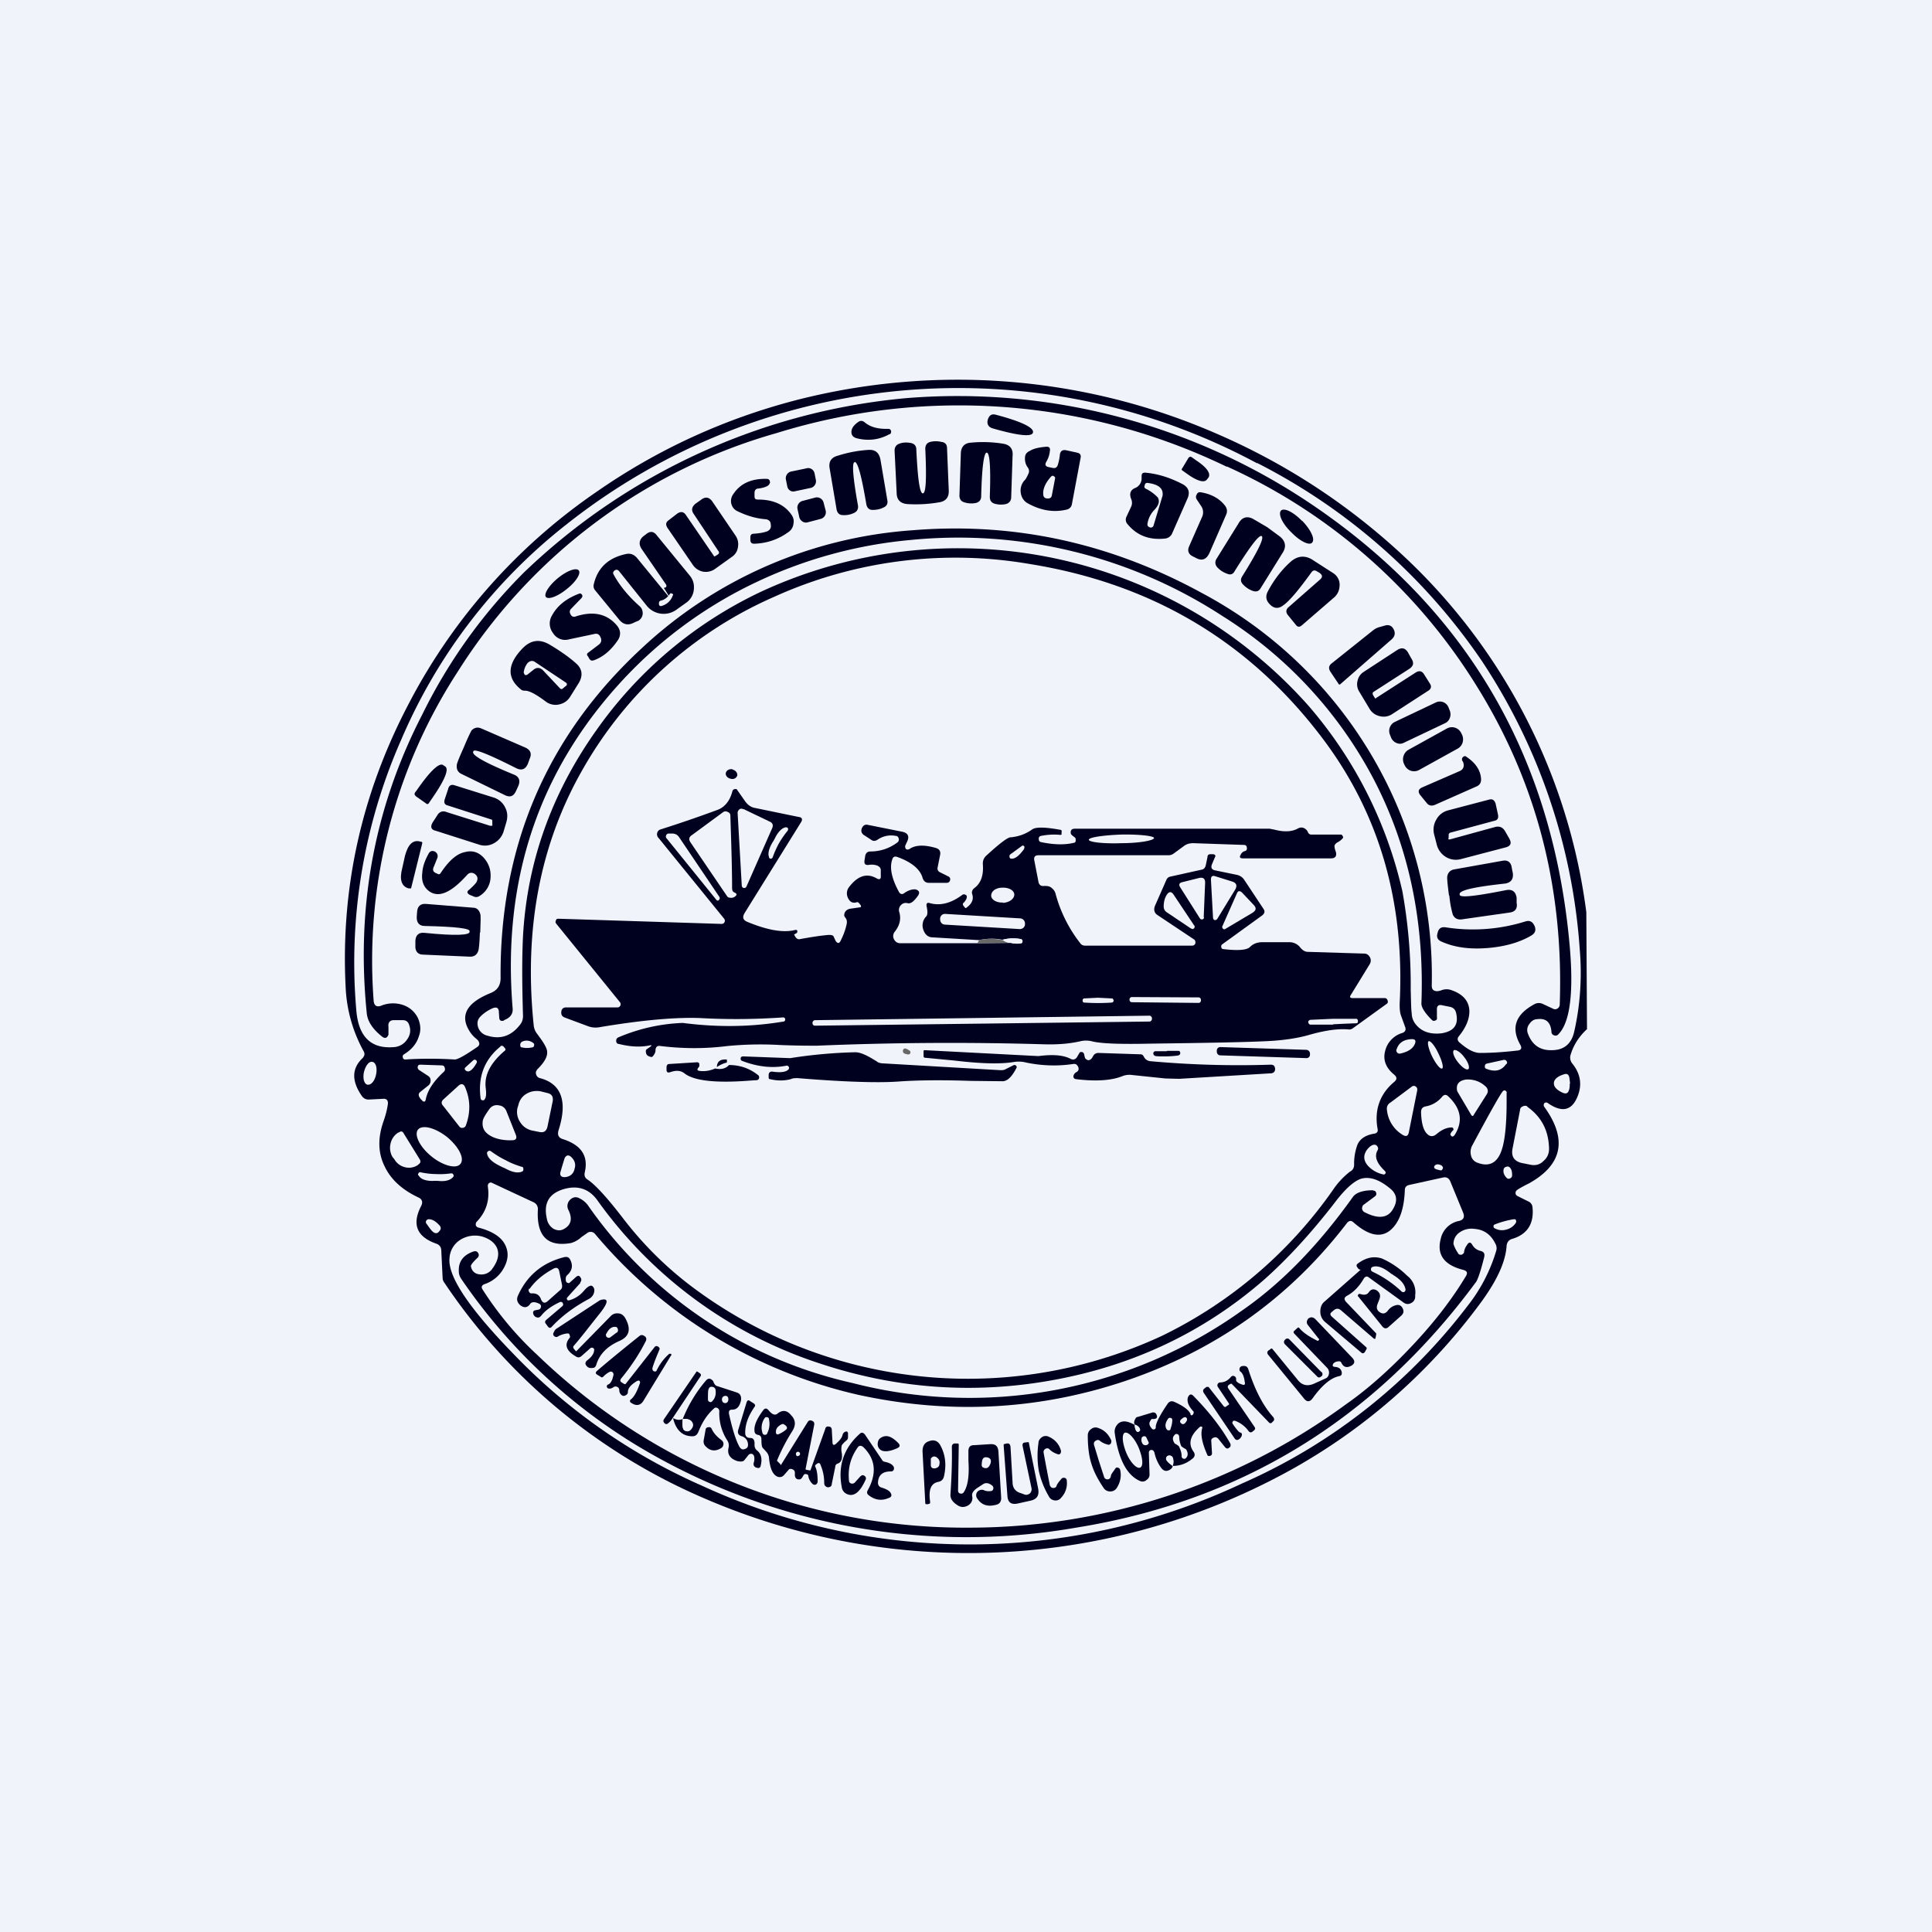 <!-- by TradingView --><svg width="56" height="56" viewBox="0 0 56 56" xmlns="http://www.w3.org/2000/svg"><path fill="#F0F3FA" d="M0 0h56v56H0z"/><path d="M23.07 11.6a18.8 18.8 0 0 1 12.17.96c1.97.85 3.75 2 5.34 3.46a17.12 17.12 0 0 1 5.4 10.42l.02 3.39c-.24.22-.4.48-.48.76-.02.08 0 .16.04.22.26.31.31.65.15 1.01-.17.38-.45.43-.85.15-.03-.02-.07-.02-.1.01-.02.04-.02.07 0 .1.68.94.53 1.68-.44 2.22-.2.1-.32.17-.34.19a.1.1 0 0 0-.05.1c0 .03.02.06.06.08l.3.15a.2.2 0 0 1 .13.17c.05.48-.15.79-.59.92-.1.03-.15.1-.16.2-.03.46-.27.98-.7 1.58a17.2 17.2 0 0 1-5.71 5 19.3 19.3 0 0 1-16.8.76 17.25 17.25 0 0 1-7.6-6.3.23.23 0 0 1-.03-.1l-.04-.82a.2.2 0 0 0-.14-.18c-.57-.2-.72-.56-.44-1.1.05-.1.03-.19-.08-.24-.47-.22-.8-.52-.98-.9-.2-.4-.2-.84-.03-1.32.06-.17.1-.33.12-.47.02-.12-.03-.18-.14-.17l-.4.02a.23.23 0 0 1-.21-.1c-.3-.43-.3-.8.02-1.1.06-.07.07-.13.03-.2a4.21 4.21 0 0 1-.52-1.83c-.15-2.87.45-5.6 1.8-8.19a16.9 16.9 0 0 1 5.48-6.2c1.77-1.23 3.7-2.11 5.77-2.65Zm12.49 1.93a17.82 17.82 0 0 0-13.04-.98 16.11 16.11 0 0 0-9.24 6.9A15.37 15.37 0 0 0 10.83 29c.01.15.09.2.22.15a.91.91 0 0 1 .66-.01c.18.07.31.19.4.36.08.18.1.36.03.54-.06.2-.2.38-.43.52-.03.02-.05.05-.03.1 0 .03.03.05.07.05.45-.03.93-.03 1.43 0 .09 0 .3-.12.65-.36.08-.05.08-.12.02-.2a1.98 1.98 0 0 0-.08-.07.86.86 0 0 1-.16-.19c-.29-.46-.08-.83.62-1.11.19-.08.28-.22.28-.43-.03-3.81 1.33-7 4.08-9.55a12.78 12.78 0 0 1 7.86-3.43c2.92-.24 5.72.36 8.39 1.82a12.57 12.57 0 0 1 6.66 11.38c0 .1.04.15.14.16a.4.4 0 0 0 .15-.03.4.4 0 0 1 .28 0c.32.11.5.3.52.58.01.23-.08.48-.3.75-.06.07-.05.14.03.2.23.2.42.29.58.29.38 0 .74-.03 1.09-.07.1-.01.13-.07.08-.16-.28-.49-.15-.88.4-1.18a.27.27 0 0 1 .25-.01l.3.14c.04.02.08.02.13-.01a.14.14 0 0 0 .06-.12c.12-3.42-.7-6.53-2.48-9.34a16.5 16.5 0 0 0-7.17-6.25Zm.88-.1a18.29 18.29 0 0 0-20.02 1.77 15.8 15.8 0 0 0-4.79 6.24 16 16 0 0 0-1.3 7.87c.07.76.44 1.1 1.1 1.04a.49.49 0 0 0 .37-.22c.1-.14.11-.28.06-.42-.03-.1-.1-.14-.18-.14h-.24c-.13-.01-.2.06-.18.2v.22c-.04.1-.1.12-.18.06-.28-.22-.43-.45-.45-.69-.31-3.07.22-5.96 1.61-8.65a15.41 15.41 0 0 1 2.95-4.12 18.4 18.4 0 0 1 11.08-5.05 18.35 18.35 0 0 1 11.75 3.08c4.44 3 6.93 7.2 7.46 12.6.15 1.5.04 2.42-.32 2.77a.1.1 0 0 1-.11.02.1.1 0 0 1-.08-.1c-.02-.27-.15-.4-.4-.37-.1 0-.18.05-.24.14a.28.28 0 0 0-.05.26c.12.34.35.51.7.5.35 0 .57-.18.65-.54.17-.75.23-1.55.16-2.38a17.27 17.27 0 0 0-2.83-8.35 17.43 17.43 0 0 0-6.52-5.75Z" fill="#00011E"/><path d="M29.94 12.54c-.03.13-.43.09-1.19-.13-.1-.04-.15-.12-.12-.24.04-.13.11-.18.23-.15.76.2 1.12.38 1.08.52ZM25.79 12.58c-.3.17-.63.21-.97.12-.1-.03-.15-.1-.14-.2.01-.1.08-.19.2-.27.05-.04.11-.04.17 0 .17.15.4.21.7.2.04 0 .06.02.08.06 0 .04 0 .07-.04.1ZM26.75 14.3c.09 0 .11-.43.07-1.29 0-.1.04-.17.14-.2a.68.68 0 0 1 .33 0c.1.01.16.07.16.18l.05 1.22c.01.2-.08.32-.28.35a3.95 3.95 0 0 1-.93.05c-.2-.02-.3-.13-.3-.33l-.06-1.22c0-.1.05-.17.14-.2.1-.04.22-.04.33-.02.1.02.16.08.16.19.04.85.1 1.28.19 1.27ZM28.6 13.12c-.08 0-.14.42-.16 1.27 0 .1-.06.17-.16.19a.66.66 0 0 1-.33-.02c-.1-.03-.14-.1-.14-.2l.04-1.2c0-.2.1-.32.3-.33a3.65 3.65 0 0 1 .92.03c.2.03.3.15.28.35l-.04 1.2c0 .1-.05.17-.15.2a.67.67 0 0 1-.33-.01c-.1-.03-.14-.1-.14-.2.03-.85 0-1.28-.09-1.28ZM30.43 13.08a.73.73 0 0 1-.1.3c-.05.09-.03.14.07.16l.1.02c.08.02.13 0 .16-.08.03-.1.05-.19.06-.29.01-.11.07-.16.18-.14l.32.07c.09.02.12.07.1.16l-.25 1.33a.19.19 0 0 1-.15.16c-.37.09-.74.03-1.11-.17a.4.4 0 0 1-.22-.3.44.44 0 0 1 .1-.37c.03-.02.07-.09.12-.2a.17.17 0 0 0-.02-.18.42.42 0 0 1-.08-.28c0-.1.05-.16.14-.2.09-.06.24-.1.46-.12.1-.01.14.03.12.13ZM24.77 13.4c-.08 0-.05.43.1 1.26.01.1-.03.17-.12.21a.64.64 0 0 1-.32.06c-.1 0-.16-.06-.18-.16l-.2-1.18c-.04-.2.04-.33.23-.38a3.67 3.67 0 0 1 .9-.17c.19-.01.3.08.34.28l.2 1.18c.02.1-.02.17-.11.21-.1.05-.2.07-.32.07-.1 0-.16-.06-.18-.17-.14-.83-.25-1.23-.34-1.22ZM34.45 13.27c.03-.03.05-.04.09-.02l.14.1c.3.2.42.37.35.49l-.04.05c-.07.11-.26.07-.56-.14l-.14-.1c-.04-.02-.05-.05-.02-.08l.18-.3ZM23.4 13.57l-.48.1a.2.2 0 0 0-.14.23l.04.2c.02.1.12.17.22.14l.47-.1a.2.2 0 0 0 .14-.22l-.04-.2a.19.19 0 0 0-.22-.15ZM33.09 13.84v-.04c0-.08.04-.1.1-.1.36.03.72.14 1.1.34.16.09.21.23.13.41l-.44 1a.25.25 0 0 1-.21.16c-.46.05-.82-.09-1.09-.42a.19.19 0 0 1-.03-.21l.14-.3a.27.27 0 0 0 0-.21c-.06-.15-.03-.26.1-.32a.3.3 0 0 0 .2-.3Z" fill="#00011E"/><path d="m30.58 13.88-.09.47c-.01.07-.05.1-.12.1-.07 0-.12-.03-.13-.1-.02-.16.05-.34.22-.53.03-.03.05-.04.08-.02.04.02.05.04.04.08Z" fill="#F0F3FA"/><path d="M22.31 14c-.01.08-.12.13-.32.16-.08 0-.12.05-.12.13v.09c0 .07.02.1.1.1.42 0 .74.13.95.41.07.09.1.18.08.28a.33.33 0 0 1-.13.24c-.31.23-.65.34-1.01.35-.08 0-.11-.04-.11-.12v-.07c0-.07.04-.1.1-.1.15-.01.28-.03.39-.07.08-.04.12-.1.1-.2 0-.09-.06-.14-.15-.15-.27-.02-.54-.1-.81-.23a.32.32 0 0 1-.18-.21.33.33 0 0 1 .05-.28c.2-.31.52-.46.97-.45.08 0 .1.05.1.13Z" fill="#00011E"/><path d="M33.26 15.18a.74.74 0 0 1 .2-.4c.13-.14.16-.25.1-.36a1.22 1.22 0 0 0-.34-.25c-.05-.02-.06-.06-.04-.1.01-.06.04-.08.1-.07.29.04.43.15.42.33v.03l-.26.86c-.01.05-.05.08-.1.07-.06-.02-.09-.05-.08-.11Z" fill="#F0F3FA"/><path d="M34.69 14.48a.13.13 0 0 1 0-.15c.02-.05.06-.07.12-.06.3.05.54.18.7.39.06.08.07.17.03.26l-.48 1.1c-.09.2-.22.25-.4.15l-.1-.05c-.11-.06-.15-.16-.09-.29l.37-.84a.32.32 0 0 0-.03-.33l-.12-.18ZM20.82 15.97l-.71-1.07c-.08-.11-.06-.21.05-.3l.17-.12c.12-.09.23-.07.32.06l.68 1c.06.1.08.2.06.32a.4.4 0 0 1-.16.27l-.49.35a.46.46 0 0 1-.36.09.46.46 0 0 1-.3-.2l-.74-1.08c-.05-.09-.04-.15.04-.21l.26-.2c.1-.06.18-.05.25.06l.8 1.17c0 .02.02.02.04.01l.08-.05c.04-.03.04-.07.01-.1ZM23.64 14.42l-.38.1a.2.2 0 0 0-.14.25l.05.23c.03.1.14.17.24.14l.38-.1a.2.2 0 0 0 .14-.25l-.06-.23a.2.2 0 0 0-.23-.14ZM37.74 15.1c-.25-.26-.52-.39-.61-.3-.09.1.04.38.3.63.25.26.52.39.6.3.1-.1-.04-.38-.29-.64ZM36.73 15.28l.38.28c.15.13.18.29.07.46l-.64 1.03c-.05.09-.13.11-.22.08a.7.7 0 0 1-.29-.19c-.07-.07-.08-.15-.02-.24.45-.72.64-1.11.56-1.16-.07-.05-.33.29-.78 1.01-.05.1-.13.12-.22.08a.7.7 0 0 1-.29-.19c-.06-.07-.07-.16-.02-.24l.64-1.03c.1-.18.25-.22.42-.13l.41.24ZM19.29 16.92l-.7-1.02c-.08-.13-.06-.25.05-.35l.08-.06c.12-.1.22-.1.32.03l.95 1.16c.1.12.14.26.12.42a.52.52 0 0 1-.22.37l-.28.2a.63.63 0 0 1-.87-.12l-.8-1c-.04-.04-.08-.05-.13-.01-.04.03-.05.07-.02.12.17.31.42.62.76.92.06.06.08.13.08.21-.01.09-.05.15-.12.2l-.12.05c-.18.1-.33.07-.46-.1l-.68-.83a.19.19 0 0 1-.04-.17c.11-.48.42-.77.93-.88.13-.03.24.01.33.12l.77.94c.2.25.21.25.04-.02l-.04-.06c.08-.01.1-.05.05-.12Z" fill="#00011E"/><path d="M14.61 29.57c.18-.07.26-.18.25-.33-.31-3.74.76-6.92 3.21-9.55a12.66 12.66 0 0 1 3.86-2.82 13.2 13.2 0 0 1 4.48-1.22 14.03 14.03 0 0 1 9.03 2.21 12.35 12.35 0 0 1 4.4 4.77c1 1.94 1.45 4.1 1.36 6.46 0 .11.1.27.3.47.03.03.06.04.1.02.04-.01.06-.04.05-.09v-.2c-.01-.13.04-.18.16-.15l.2.04c.12.02.18.09.2.2.07.33-.07.51-.42.57-.34.04-.6-.05-.77-.28a.5.5 0 0 1-.1-.29c-.02-.13-.02-.37-.03-.7a15.42 15.42 0 0 0-.24-2.84 12.42 12.42 0 0 0-2.72-5.38 13.58 13.58 0 0 0-15.89-3.3 12.22 12.22 0 0 0-4.75 4c-1.3 1.83-2.01 3.82-2.13 5.97-.03.59-.03 1.36 0 2.32 0 .08-.02.16-.07.23-.25.34-.57.46-.96.34a.37.37 0 0 1-.27-.24c-.04-.13-.02-.23.07-.32.1-.1.22-.18.36-.24.11-.04.17 0 .17.12l.01.14c0 .1.05.13.14.1Z" fill="#F0F3FA"/><path d="M40.4 31.37c-.4.34-.57.8-.47 1.35.02.08-.02.13-.1.14-.24.04-.4.14-.48.31a1.57 1.57 0 0 0-.1.59c0 .09-.04.16-.12.2a2.3 2.3 0 0 0-.5.54 12.95 12.95 0 0 1-4.95 4.22 13.33 13.33 0 0 1-13.47-1.31 10.35 10.35 0 0 1-2.13-2.07c-.46-.6-.82-1-1.05-1.15-.08-.05-.1-.12-.08-.21.11-.47-.1-.79-.63-.96-.13-.04-.17-.12-.13-.26.27-.84.08-1.35-.54-1.51a.15.15 0 0 1-.11-.11c-.02-.06 0-.1.04-.15.2-.2.29-.36.28-.5 0-.09-.08-.24-.23-.44a5.85 5.85 0 0 0-.08-.11.46.46 0 0 1-.08-.22c-.29-2.8.19-5.27 1.42-7.42a11.85 11.85 0 0 1 5.57-5.01 12.73 12.73 0 0 1 7.4-.94c3.59.58 6.43 2.3 8.54 5.14 1.6 2.16 2.32 4.7 2.17 7.6 0 .12 0 .24.04.35l.12.33c.03.08 0 .14-.08.17a.72.72 0 0 0-.5.52c-.07.26.02.49.25.68.1.08.1.15 0 .23Z" fill="#F0F3FA"/><path d="M37.73 18.13c-.06.05-.12.05-.17-.02l-.22-.27c-.08-.09-.07-.18.02-.25l.9-.79c.08-.07.08-.13-.02-.2l-.07-.04c-.06-.04-.11-.03-.15.02-.37.51-.64.84-.83.97-.13.1-.26.09-.37-.02-.12-.11-.15-.24-.07-.39.17-.32.38-.6.63-.83.22-.21.46-.23.7-.06l.56.36a.4.4 0 0 1 .19.33c0 .14-.04.26-.14.36l-.96.83ZM16.42 17.08c.27-.21.42-.45.36-.54-.07-.1-.34 0-.6.21-.26.21-.42.46-.36.55.07.09.34-.01.6-.22ZM17.2 19.14c-.05.02-.09 0-.12-.05l-.04-.07c-.04-.04-.03-.08.02-.11l.29-.22c.07-.05.1-.12.06-.21-.04-.1-.1-.13-.2-.1l-.71.15a.41.41 0 0 1-.47-.18.45.45 0 0 1-.03-.51c.15-.28.41-.49.78-.63.04-.02.07 0 .09.03.02.03.01.06-.01.09l-.3.31c-.05.05-.06.1-.02.17.03.06.08.08.14.06.52-.17.92-.08 1.21.27.1.13.11.26.03.4-.2.3-.43.5-.71.6Z" fill="#00011E"/><path d="M19.42 17.21c.02-.02.04-.02.06 0 .03 0 .04.03.02.05a.47.47 0 0 1-.31.3c-.05.02-.08 0-.09-.04v-.01c0-.05 0-.08.05-.1.1-.02.2-.09.27-.2Z" fill="#F0F3FA"/><path d="m38.81 19.84-.24-.36c-.07-.1-.06-.19.04-.26l1.19-.95a.5.5 0 0 1 .21-.1l.14-.04c.11-.03.2.01.25.12.05.1.03.2-.06.28l-1.5 1.31h-.03ZM16.7 19.23c.18.16.2.35.08.56l-.25.4c-.08.13-.19.2-.33.23a.47.47 0 0 1-.4-.1c-.27-.2-.46-.3-.58-.3-.03 0-.06 0-.1-.02-.43-.33-.43-.73.02-1.2.24-.25.5-.29.8-.11.32.19.57.37.76.54ZM39.85 20.23c.01.02.03.02.04 0l1.15-.74c.1-.06.18-.04.24.06l.17.27c.05.08.03.15-.05.2l-1.05.68a.44.44 0 0 1-.35.06.46.46 0 0 1-.3-.21l-.3-.5a.4.4 0 0 1-.05-.32.4.4 0 0 1 .17-.25l.98-.64c.13-.08.23-.06.31.07l.1.18c.08.12.06.21-.05.29l-1.04.67c-.04.02-.04.06-.02.1l.05.08Z" fill="#00011E"/><path d="M15.18 19.5a.52.52 0 0 1 .12-.29c.07-.06.14-.07.21-.02l.87.58c.07.04.07.09 0 .13l-.07.06c-.03.02-.05.02-.08-.01l-.5-.53c-.08-.07-.16-.08-.25-.02l-.2.16c-.03.01-.05.01-.07 0l-.03-.06Z" fill="#F0F3FA"/><path d="m41.62 20.36-1.2.57a.29.29 0 0 0-.13.37l.04.1c.07.13.23.2.36.13l1.2-.57c.13-.06.19-.23.13-.37l-.04-.1a.27.27 0 0 0-.36-.13ZM13.72 21.78c-.07.1.32.32 1.17.67.16.06.2.18.13.34l-.06.13c-.07.16-.17.2-.32.13l-1.27-.62c-.1-.05-.14-.13-.13-.25 0-.05.07-.22.2-.51.12-.29.2-.45.23-.5.08-.08.17-.1.27-.06l1.29.56c.15.07.19.18.12.33l-.05.14c-.07.16-.18.2-.33.13-.83-.42-1.24-.58-1.25-.49ZM41.95 21.11l-1.12.62a.32.32 0 0 0-.13.42l.02.04a.3.3 0 0 0 .41.13l1.12-.62c.15-.08.2-.27.12-.42l-.02-.04a.3.3 0 0 0-.4-.13ZM41.59 23.33c-.1.04-.18.02-.24-.06l-.18-.22c-.08-.1-.06-.18.06-.23l1.08-.47c.11-.05.14-.14.1-.26l-.03-.05c-.01-.04 0-.08.03-.1.03-.03.07-.03.1 0 .27.18.41.4.42.65 0 .1-.04.16-.12.2l-1.22.54ZM12.05 23.07c-.04-.03-.04-.06-.02-.1l.04-.05c.4-.58.67-.83.78-.74l.06.04c.11.09-.03.42-.44 1l-.04.06c-.02.03-.05.04-.09 0l-.3-.21ZM21.24 22.3c-.09-.02-.18.02-.2.1-.02.07.04.15.13.17.09.03.17-.01.2-.09.01-.07-.04-.15-.13-.17ZM14.22 23.93c.04.02.06 0 .05-.04v-.1a.04.04 0 0 0-.04-.04l-1.24-.4c-.1-.02-.13-.08-.1-.18l.1-.3c.02-.1.09-.14.18-.11l1.15.36c.14.05.25.14.32.28.07.13.08.27.04.42l-.08.27a.58.58 0 0 1-.28.35.53.53 0 0 1-.44.04l-1.25-.4c-.14-.03-.16-.12-.09-.24l.13-.2c.06-.11.16-.15.28-.1l1.27.4ZM28.34 27.34l.96-.01c.13.03.23.03.3.01.02 0 .04-.03.04-.06s-.02-.05-.05-.06a1.14 1.14 0 0 0-.53.02 1.63 1.63 0 0 0-.68.01l-1.34-.08c-.14 0-.23-.08-.28-.23a.37.37 0 0 1 .09-.38c.04-.05.04-.14.01-.28-.02-.1.02-.13.1-.1.3.08.61 0 .93-.24a.08.08 0 0 1 .1 0c.03.01.04.04.03.08 0 .03-.03.08-.08.14-.04.03-.04.06-.01.1l.05.06H28c.17-.12.23-.25.18-.4-.02-.07 0-.12.05-.17.2-.14.28-.37.26-.68-.01-.11.02-.2.1-.27.38-.35.62-.53.7-.53.24-.02.45-.1.63-.23.1-.07.36-.07.8.01.05 0 .06.03.05.08v.06l-.03.01a1.9 1.9 0 0 0-.57.03c-.04.01-.07.04-.06.1 0 .04.02.07.07.08.38.08.7.08.94.02.04 0 .06-.03.06-.07 0-.04 0-.07-.03-.09-.07-.05-.1-.08-.11-.1-.02-.1.02-.15.12-.15h5.64l.15.03c.27.07.49.06.66-.03.1-.06.2-.04.28.06l.03.06a.1.1 0 0 0 .1.05h.84c.03 0 .05.02.06.05.02.02.01.05-.01.07a.57.57 0 0 1-.13.1.2.2 0 0 0-.1.1c0 .02 0 .08.04.18.03.12-.01.19-.14.19h-2.56c-.08 0-.1-.04-.06-.1a.18.18 0 0 1 .12-.11c.05-.01.07-.05.06-.1 0-.05-.03-.08-.09-.08l-1.46-.05c-.1 0-.19.02-.27.08l-.3.22a.25.25 0 0 1-.14.05h-3.78c-.1 0-.14.05-.12.15l.12.62c.02.1.08.13.17.12.07 0 .13 0 .19.04.07.05.12.11.14.2a4 4 0 0 0 .72 1.43c.03.04.08.06.13.06h3.1c.05 0 .08-.02.1-.07 0-.05 0-.08-.04-.11l-1.05-.7c-.1-.06-.13-.16-.08-.28l.33-.75a.15.15 0 0 1 .11-.09l.9-.2c.07-.01.11-.05.13-.13l.05-.24c0-.05.03-.08.08-.08h.07c.07 0 .1.04.06.1l-.08.19c-.04.1-.01.16.1.18l.63.13c.08.02.14.06.19.12l.57.86c.05.07.04.13-.03.19l-1.16.84a.07.07 0 0 0-.03.08c0 .04.03.06.06.06.42.05.68.03.77-.06.1-.1.22-.14.36-.14h.77a.4.4 0 0 1 .3.12l.05.06c.06.06.12.1.2.1l1.63.05c.08 0 .13.04.17.11a.2.2 0 0 1-.01.2l-.54.88c-.05.07-.03.1.05.1h.93c.04 0 .07.03.08.07.02.05 0 .08-.03.1l-.97.7a.18.18 0 0 1-.12.04c-.29-.03-.69.02-1.2.17-.33.09-.74.15-1.22.17-.64.03-1.75.05-3.31.07-.9.02-1.47 0-1.73-.07a.72.72 0 0 0-.32 0c-.3.07-.64.1-1.04.09a92.1 92.1 0 0 0-6.6.04c-.25 0-.6 0-1.07-.02a10 10 0 0 0-1.53.03c-.63.08-1.27.08-1.93 0-.1-.02-.15.03-.15.13 0 .04-.02.09-.05.13-.03.05-.06.07-.1.05-.09-.02-.13-.07-.13-.16 0-.03.01-.05.03-.06l.1-.07c.05-.04.04-.05-.01-.04-.28.06-.58.04-.9-.04-.05 0-.08-.04-.08-.09 0-.05.02-.08.06-.1a5.24 5.24 0 0 1 1.87-.42c1 .13 1.97.12 2.92-.04.03 0 .05-.03.05-.06 0-.04-.03-.06-.06-.06-.87.06-1.66.06-2.38.02-.69-.03-1.66.05-2.92.26a.64.64 0 0 1-.37-.03l-.67-.25c-.07-.03-.1-.08-.09-.17.01-.08.06-.12.14-.12h1.49c.04 0 .06-.02.08-.05a.1.1 0 0 0-.01-.1l-1.85-2.28a.08.08 0 0 1 0-.1c0-.03.03-.04.07-.04l4.72.15c.04 0 .07-.01.09-.05a.09.09 0 0 0-.01-.1l-1.9-2.34a.15.15 0 0 1-.04-.15.14.14 0 0 1 .1-.1 36.7 36.7 0 0 0 1.66-.57c.2-.08.35-.26.42-.54.01-.03.03-.05.07-.06.03 0 .06 0 .07.03l.21.3c.08.12.18.2.31.22l1.26.26c.1.01.12.07.07.15l-1.64 2.64c-.07.12-.04.2.08.25.58.24 1.03.32 1.37.24.07-.02.1.01.07.08l-.07.04c-.01 0-.02.01 0 .03.04.09.1.13.16.11.28-.05.52-.09.72-.11.15-.02.23-.01.25.03l.06.13c.06.09.11.08.15-.01.08-.16.13-.3.16-.43.03-.1.02-.17-.02-.22-.02-.03-.04-.05-.04-.08 0-.1.07-.17.17-.19l.28-.04c.04 0 .05-.03.02-.07-.04-.06-.08-.09-.1-.08-.12.04-.2 0-.26-.12a.3.3 0 0 1 .04-.33c.25-.32.51-.4.79-.24.09.05.13.02.12-.09v-.15c0-.06-.04-.1-.1-.13a.49.49 0 0 0-.25-.02c-.1.01-.14-.03-.12-.14l.02-.13c.02-.08.07-.12.15-.12.29 0 .55-.09.78-.26a.1.1 0 0 0 .04-.11c-.01-.05-.04-.08-.08-.08a.69.69 0 0 0-.52.1c-.07.05-.14.06-.2.01l-.2-.13c-.08-.05-.1-.12-.07-.2.04-.09.1-.12.18-.1l1 .2c.16.04.2.13.14.27l-.06.13c-.01.04 0 .07.02.1.03.02.06.02.1 0 .17-.12.43-.13.77-.03.1.03.14.1.12.2l-.07.35c-.02.08.01.13.08.16l.22.11c.05.02.07.06.06.11-.01.05-.05.08-.1.08h-.51c-.1 0-.16-.05-.19-.15-.07-.24-.31-.45-.73-.6-.08-.03-.13 0-.15.08-.08.24-.01.55.19.92.04.08.1.1.17.04.12-.08.23-.11.32-.1.1.03.13.09.07.18-.12.17-.21.24-.3.22a.19.19 0 0 0-.2.06.2.2 0 0 0-.04.21c.05.19.01.37-.13.55a.2.2 0 0 0-.03.22c.04.08.1.12.19.12h2.25ZM42.03 24.33l1.31-.36c.13-.03.22.01.29.13l.12.21c.07.13.04.21-.1.25l-1.3.34a.56.56 0 0 1-.44-.06.59.59 0 0 1-.27-.38l-.07-.27a.57.57 0 0 1 .06-.43.54.54 0 0 1 .34-.27l1.18-.31c.1-.03.16 0 .2.11l.07.32c.02.1-.01.16-.1.18l-1.3.35-.03.04v.1c-.02.04 0 .06.04.05Z" fill="#00011E"/><path d="m21.55 23.45.75.36c.1.04.12.11.08.2l-.74 1.68c-.02.04-.04.05-.08.05-.04-.01-.06-.04-.06-.08l-.12-2.1c0-.04.02-.07.05-.1a.1.1 0 0 1 .12 0ZM21.29 25.87c.07.03.08.07.01.12-.04.03-.09.04-.15.03a.1.1 0 0 1-.08-.05l-1.06-1.56c-.05-.08-.04-.15.04-.2l.91-.67a.12.12 0 0 1 .14 0c.04.01.07.05.07.1.03.9.05 1.6.05 2.1 0 .07.02.11.07.13ZM22.58 24.44c-.07.13-.13.26-.18.4-.01.03-.03.05-.06.05s-.05-.02-.05-.05c-.04-.1 0-.25.1-.42a1.19 1.19 0 0 0 .08-.14c.09-.18.2-.28.3-.3.03 0 .05 0 .07.03.01.02 0 .05-.01.07-.1.12-.18.24-.25.36ZM20.84 26.09c-.03.02-.05.02-.07 0l-1.44-1.78a.08.08 0 0 1-.02-.1.08.08 0 0 1 .08-.05h.09c.08 0 .15.03.2.1l1.16 1.72c.03.04.03.07 0 .1ZM32.5 24.44c.53 0 .95-.08.95-.15 0-.06-.43-.11-.95-.1-.52.02-.94.08-.94.15 0 .07.43.12.95.1Z" fill="#F0F3FA"/><path d="M11.92 25.73c0 .02-.02.03-.04.02h-.04c-.2-.06-.27-.25-.18-.59l.08-.36c.09-.33.23-.46.43-.41l.04.01c.03 0 .03.02.03.04l-.32 1.29Z" fill="#00011E"/><path d="M29.69 24.6c-.15.21-.27.3-.38.29-.03 0-.05-.03-.05-.06s0-.05.03-.07l.33-.24c.02-.02.04-.01.06 0 .02.03.02.05 0 .08Z" fill="#F0F3FA"/><path d="m12.68 24.86-.1.25c-.05.1-.03.16.06.2l.05.02c.03.02.06.01.08-.02.23-.35.46-.56.7-.61.22-.06.4 0 .55.16.14.16.21.34.2.56a.66.66 0 0 1-.32.55.17.17 0 0 1-.18.01l-.1-.04c-.08-.04-.1-.1-.02-.15.12-.11.2-.19.22-.24.04-.09.02-.16-.06-.22-.08-.05-.16-.04-.22.03-.2.22-.37.37-.53.46-.21.12-.4.13-.56.02-.17-.12-.24-.3-.21-.54.01-.17.07-.35.18-.55.04-.08.1-.1.18-.07.07.04.1.1.08.18ZM42 25.96c-.04-.31-.06-.5-.05-.56.02-.11.09-.18.2-.2l1.4-.25c.15-.03.25.04.27.21l.03.15c.02.17-.05.27-.22.3-.92.1-1.36.2-1.32.32-.01.1.44.05 1.35-.13.17-.03.27.04.3.22v.15c.03.16-.04.26-.2.28l-1.4.2c-.11.01-.2-.03-.25-.14a2.92 2.92 0 0 1-.1-.55Z" fill="#00011E"/><path d="m35.16 26.6-.06-1.1c0-.1.04-.13.13-.1l.48.15c.13.04.16.12.09.24l-.52.85c-.02.02-.04.03-.07.03-.03-.01-.04-.03-.05-.06ZM34.9 26.59c0 .03-.02.05-.05.06-.03 0-.05 0-.07-.03l-.57-.9c-.05-.08-.03-.13.06-.15l.48-.12c.13-.03.19.02.18.16l-.04.98ZM29.07 26.17c.19-.01.33-.12.33-.24s-.16-.21-.35-.2c-.18 0-.32.1-.32.23 0 .12.16.21.34.2ZM34.53 26.92l-.7-.47a.2.2 0 0 1-.1-.16c0-.15.03-.27.1-.37.06-.08.12-.08.18 0l.6.9c.03.03.02.06 0 .09-.03.02-.05.03-.08 0ZM35.51 26.93a.05.05 0 0 1-.06-.01c-.02-.02-.03-.05-.02-.07l.42-.95c.03-.08.08-.09.15-.03l.33.35c.1.1.08.17-.03.24l-.79.47Z" fill="#F0F3FA"/><path d="M13.91 27.03c-.01.31-.03.5-.05.54-.04.11-.12.16-.23.16l-1.37-.06c-.15 0-.23-.1-.22-.26v-.14c.01-.17.1-.25.27-.23.9.09 1.33.07 1.3-.04.04-.09-.4-.14-1.3-.16-.16 0-.24-.1-.23-.27l.01-.14c.01-.16.1-.24.25-.23l1.37.11c.11 0 .18.07.21.18.02.05.01.23 0 .54Z" fill="#00011E"/><path d="m29.58 26.62-2.18-.13a.14.14 0 0 0-.15.14v.01c0 .09.05.15.13.16l2.18.13c.08 0 .15-.06.15-.14v-.02a.15.15 0 0 0-.13-.15Z" fill="#F0F3FA"/><path d="M43.1 27.48c-.5.04-.94-.02-1.3-.18-.13-.05-.17-.13-.13-.26.03-.13.1-.18.24-.16a5.1 5.1 0 0 0 2.3-.17c.13-.04.21 0 .27.13.05.12.02.21-.1.28-.34.2-.77.32-1.27.36Z" fill="#00011E"/><path d="M29.06 27.24c.07.06.15.09.24.09l-.97.01.05-.09c.22-.05.45-.05.68 0Z" fill="#696868"/><path d="M29.3 27.33a.38.38 0 0 1-.24-.09c.19-.05.36-.05.53-.02.03 0 .04.03.04.06 0 .04 0 .06-.04.06a.67.67 0 0 1-.29-.01ZM34.74 28.91l-1.93-.01a.07.07 0 0 0-.07.06v.02c0 .04.03.07.07.07l1.93.02c.04 0 .07-.03.07-.07v-.02a.07.07 0 0 0-.07-.07ZM31.83 28.92l.4.02c.03 0 .04.03.05.06 0 .03-.02.05-.05.06a5.82 5.82 0 0 1-.8 0c-.04 0-.05-.03-.05-.06s.01-.05.04-.06l.4-.02ZM33.32 29.44l-9.7.13a.08.08 0 0 0-.07.08c0 .05.03.08.07.08l9.7-.12c.04 0 .07-.04.07-.08a.08.08 0 0 0-.07-.09ZM38.64 29.7a138.16 138.16 0 0 0-.67 0c-.03-.02-.05-.04-.05-.08 0-.03.03-.05.06-.06l.66-.03h.67c.03 0 .05.03.05.06 0 .04 0 .06-.04.07a31.56 31.56 0 0 0-.68.03ZM15.42 30.36a.66.66 0 0 1-.29 0c-.04 0-.05-.03-.05-.07a.1.1 0 0 1 .06-.1.3.3 0 0 1 .3.03c.04.02.05.05.04.08 0 .04-.03.06-.06.06ZM40.48 30.42c.06-.19.2-.29.44-.3.1 0 .13.04.09.14-.06.14-.2.23-.43.28-.03 0-.06 0-.08-.03a.09.09 0 0 1-.02-.1ZM41.69 30.53c-.1-.22-.23-.37-.28-.35-.05.03 0 .23.1.44.11.22.24.38.29.35.05-.02 0-.22-.11-.44ZM14.5 30.33c.04-.03.07-.02.1.01l.05.06v.04c-.43.36-.62.72-.57 1.1.02.17.01.27-.03.32-.01.03-.04.04-.07.03-.03 0-.05-.03-.05-.06-.08-.62.11-1.12.58-1.5Z" fill="#F0F3FA"/><path d="m37.87 30.43-2.5-.08a.1.1 0 0 0-.1.11v.02c0 .06.04.11.1.11l2.5.08a.1.1 0 0 0 .1-.11v-.01a.11.11 0 0 0-.1-.12Z" fill="#00011E"/><path d="M26.35 30.56c-.03.01-.07 0-.13-.02-.03-.01-.05-.04-.05-.08s.03-.07.06-.07c.02 0 .06.01.13.06.02.01.03.03.03.06s-.02.04-.04.05Z" fill="#696868"/><path d="m31.24 30.6.06-.1c.07-.02.12 0 .13.09l.02.08c.07.08.13.08.2 0l.04-.07a.17.17 0 0 1 .15-.08l1.22.04c.04 0 .07.02.09.06.04.08.1.13.2.14 1.12.1 2.28.14 3.48.1.08 0 .12.03.13.12 0 .08-.04.12-.11.13l-2.67.16-.4-.01-.96-.1a.55.55 0 0 0-.28.03c-.32.13-.77.16-1.35.09-.06-.01-.09-.05-.07-.11.01-.04.04-.07.09-.1.05-.03.07-.08.04-.15-.03-.06-.07-.09-.14-.08-.47.07-.92.05-1.36-.04a.89.89 0 0 0-.35-.02c-.4.07-.98.05-1.74-.04l-.84-.08c-.04 0-.05-.02-.05-.06v-.13c0-.02.01-.03.03-.03l3.27.17h.04c.4-.05.69-.03.9.07.1.06.18.03.23-.08Z" fill="#00011E"/><path d="M33.82 30.46h.34c.03 0 .04.02.05.05 0 .03 0 .05-.03.07-.02.02-.14.03-.36.04-.21 0-.33 0-.35-.02a.07.07 0 0 1-.04-.07c0-.03.02-.05.05-.06h.34Z" fill="#00011E"/><path d="M42.44 30.64c-.11-.15-.25-.23-.3-.2-.05.05 0 .2.12.35.12.15.25.24.3.2.05-.04 0-.2-.12-.35Z" fill="#F0F3FA"/><path d="m21.54 30.62 1.34.05h.03a14.2 14.2 0 0 1 1.88-.17c.16 0 .36.1.63.27.03.03.08.04.13.05l3.45.2c.05 0 .1 0 .15-.03l.24-.12c.02 0 .05 0 .06.02.02.02.03.04.01.07-.13.25-.26.38-.4.38l-.92-.01c-.88-.03-1.58-.02-2.12.02-.59.04-1.56.01-2.9-.1-.07 0-.14 0-.2.03-.19.05-.39.05-.6 0-.03 0-.04-.02-.04-.05v-.07c0-.07.04-.1.1-.1.26.04.42.01.48-.07a.06.06 0 0 0 0-.07.06.06 0 0 0-.07-.03c-.41.08-.84.03-1.28-.14-.03-.01-.05-.04-.04-.08 0-.03.03-.05.07-.05Z" fill="#00011E"/><path d="m13.5 30.93.22-.2c.02-.02.05-.02.08 0 .03.03.03.06.01.09-.12.21-.23.28-.31.21-.04-.03-.04-.07 0-.1Z" fill="#F0F3FA"/><path d="M21.06 30.8a.84.84 0 0 0-.28.13c0-.16.1-.23.27-.22.01 0 .02 0 .02.02v.06Z" fill="#00011E"/><path d="M43.66 30.84c-.14.2-.33.24-.58.14-.03-.01-.05-.04-.04-.08 0-.04.02-.06.05-.07l.5-.11c.03 0 .06 0 .08.04.02.03.02.05 0 .08ZM10.9 31.15c.04-.18 0-.35-.1-.37-.1-.03-.2.1-.25.29-.04.18 0 .35.1.37.1.02.21-.1.25-.29Z" fill="#F0F3FA"/><path d="M20.73 30.97c.18.04.31 0 .4-.1.32 0 .6.1.84.29.03.02.04.05.03.1a.08.08 0 0 1-.08.05l-.16.01c-1 .08-1.63.01-1.91-.2-.12-.1-.26-.1-.43-.04-.06.02-.1 0-.1-.07v-.07c0-.07.03-.1.09-.1l.8-.05c.02 0 .04.01.06.04v.08l-.03.04c-.04.05-.03.08.03.09.15.02.3 0 .46-.07Z" fill="#00011E"/><path d="M12.25 31.91a.43.43 0 0 1-.1-.12c-.02-.05-.02-.09.02-.13l.25-.2a.17.17 0 0 0 .06-.15c0-.06-.03-.1-.08-.13l-.26-.17c-.03-.03-.04-.06-.03-.1.01-.04.04-.05.08-.05l.6.02c.06 0 .09.02.1.07a.1.1 0 0 1-.03.12c-.3.28-.47.54-.52.8-.01.06-.04.08-.1.04ZM45.5 31.41c0 .06 0 .12-.02.18-.03.1-.08.12-.17.09-.18-.08-.27-.17-.27-.28 0-.11.1-.2.29-.26.09-.03.14 0 .16.1l.02.17ZM42.72 32.31c-.02.05-.05.05-.08 0l-.39-.66a.17.17 0 0 1-.02-.06c-.02-.18.07-.27.27-.3.22-.01.42.06.58.22.05.06.06.13.02.2l-.38.6ZM13.32 32.66l-.47-.6c-.07-.07-.06-.14.01-.2l.44-.4c.08-.06.14-.04.18.05.16.37.16.74.02 1.12a.1.1 0 0 1-.08.06.1.1 0 0 1-.1-.03ZM41.08 31.6l-.24 1.2c-.02.13-.08.16-.19.09a.95.95 0 0 1-.45-.73.2.2 0 0 1 .1-.2l.63-.47c.03-.02.07-.02.1 0a.1.1 0 0 1 .05.1ZM43.67 31.68v.27c0 .63-.05 1.07-.12 1.31-.12.44-.37.58-.73.44a.28.28 0 0 1-.18-.2.4.4 0 0 1 .04-.31c.5-.93.79-1.45.88-1.56.02-.02.04-.03.07-.02.03.02.05.04.04.07ZM15.87 32.65c-.03.14-.11.19-.24.16l-.2-.04a.53.53 0 0 1-.35-.24.53.53 0 0 1-.08-.42l.02-.06c.03-.14.1-.26.23-.34.13-.08.26-.1.41-.08l.2.05c.13.03.18.1.16.24l-.15.73ZM42.08 32.68c-.15 0-.3.07-.45.2-.09.07-.18.07-.26-.01-.11-.1-.17-.31-.18-.63 0-.1.04-.15.13-.17a.79.79 0 0 0 .48-.28c.06-.07.12-.07.18-.01.37.35.43.72.19 1.11-.05.07-.09.07-.13 0 0-.03.02-.07.08-.13.01-.01.02-.03 0-.05 0-.02-.02-.03-.04-.03ZM14.85 33.05c-.2.01-.4-.02-.56-.09-.22-.1-.32-.24-.3-.44 0-.08.07-.2.2-.38a.26.26 0 0 1 .27-.1c.1.01.18.07.22.17l.27.68c.04.1.01.16-.1.16ZM44.27 32.08c.42.3.62.7.63 1.22 0 .15-.06.27-.17.36-.1.1-.23.13-.37.1l-.25-.05c-.22-.05-.31-.19-.27-.41l.22-1.13c0-.05.04-.09.08-.1a.12.12 0 0 1 .13 0ZM12.95 32.95c-.35-.27-.72-.36-.84-.2-.11.16.07.51.41.78.34.27.72.36.83.2.12-.16-.06-.5-.4-.78ZM12.17 33.61c.03.06.02.1-.04.14l-.02.02a.46.46 0 0 1-.38.06.48.48 0 0 1-.3-.23l-.05-.06a.52.52 0 0 1-.06-.39.5.5 0 0 1 .22-.32l.03-.01c.05-.04.1-.03.13.03l.47.76ZM40.09 34.04a.83.83 0 0 1-.44-.25c-.13-.15-.14-.3-.03-.46.08-.1.15-.15.22-.15a.1.1 0 0 1 .09.06c.02.03.02.07 0 .1-.1.18-.03.37.21.6.02.02.03.05.02.07-.02.03-.04.04-.07.03ZM14.66 33.63c.14.08.3.14.46.19.04 0 .05.03.05.07 0 .03 0 .05-.04.07-.12.05-.28.02-.48-.09a1.58 1.58 0 0 0-.09-.04l-.08-.04c-.2-.1-.33-.21-.36-.34-.01-.04 0-.06.03-.08.02-.02.05-.02.08 0 .14.1.28.19.43.26ZM16.65 33.9c-.04.14-.14.21-.28.22-.1 0-.14-.04-.13-.13a13.77 13.77 0 0 1 .13-.43c.05-.08.11-.09.18-.03.11.1.15.22.1.36ZM41.74 33.92c-.1-.02-.15-.04-.16-.06-.02-.03-.01-.05.01-.08a.13.13 0 0 1 .1-.03c.06.01.1.03.12.06.02.03.02.05 0 .08-.01.03-.04.04-.07.03ZM43.83 34.05c0 .05-.01.08-.05.1-.04.03-.08.02-.11-.01-.07-.07-.1-.15-.09-.22 0-.05.03-.09.08-.1.05-.02.09 0 .12.04s.05.1.05.2ZM12.63 34.03c.15.01.3 0 .45-.02.03 0 .05.01.06.04.02.03.01.05-.01.07-.08.09-.22.13-.42.11a1.08 1.08 0 0 0-.17 0c-.2 0-.34-.05-.4-.15-.03-.02-.03-.05-.01-.07.01-.03.04-.04.06-.03.15.03.3.05.44.05ZM13.82 35.41c.27-.28.38-.62.32-1.02 0-.04 0-.07.04-.1a.08.08 0 0 1 .09 0l1.2.56c.08.04.13.12.12.22-.04.76.28 1.08.96.96a.73.73 0 0 0 .3-.17l.2-.14c.08-.03.15-.01.2.05a14 14 0 0 0 7.63 4.66c2.66.58 5.26.44 7.79-.42 2.6-.89 4.73-2.41 6.38-4.57.06-.06.11-.07.18-.01.44.39.8.46 1.08.22.25-.22.39-.6.41-1.16 0-.07.04-.12.11-.14l1-.22c.1-.02.17.02.21.12l.37.9c.05.13.01.21-.12.24a.67.67 0 0 0-.53.52c-.12.46.1.76.66.9.1.03.13.08.07.18-.39.65-.9 1.32-1.56 2.02-.64.68-1.28 1.25-1.91 1.69a18.5 18.5 0 0 1-10.92 3.58 17.88 17.88 0 0 1-12.52-5 9.63 9.63 0 0 1-1.59-1.9c-.05-.07-.03-.13.06-.16a.99.99 0 0 0 .55-.46c.14-.25.15-.48.03-.7-.12-.22-.38-.38-.77-.48a.1.1 0 0 1-.07-.07c0-.04 0-.07.03-.1Z" fill="#F0F3FA"/><path d="M39.8 34.5c-.3 0-.5.07-.59.2-1 1.4-2.06 2.49-3.2 3.28a13.58 13.58 0 0 1-11.29 2.11 12.73 12.73 0 0 1-7.69-5.17.7.7 0 0 0-.24-.19c-.1-.05-.19-.03-.27.05a.25.25 0 0 0-.04.3c.12.25.07.43-.13.54-.1.06-.2.05-.3 0a.42.42 0 0 1-.2-.3c-.1-.44.06-.72.48-.85.4-.12.73-.02.97.3a12.79 12.79 0 0 0 6.4 4.73c2.23.75 4.49.92 6.78.51 2.35-.42 4.4-1.39 6.14-2.9.68-.6 1.37-1.35 2.06-2.24.3-.4.56-.63.76-.7.26-.08.56.02.9.32.15.15.17.33.04.55-.15.27-.43.3-.82.1a.13.13 0 0 1-.08-.11c0-.05.02-.1.06-.12l.31-.23c.04-.03.05-.06.04-.1-.01-.05-.04-.07-.09-.07ZM43.66 35.64a.43.43 0 0 1-.34-.04c-.02-.01-.03-.03-.03-.06 0-.02.01-.04.04-.05a2.6 2.6 0 0 1 .55-.15c.03 0 .05 0 .06.03.01.02.01.04 0 .07a.45.45 0 0 1-.28.2ZM12.57 35.72c-.05-.03-.11-.11-.2-.24a.08.08 0 0 1-.02-.09c.02-.03.04-.05.08-.05.1 0 .2.06.3.17.06.06.06.12 0 .18-.04.06-.1.07-.16.03Z" fill="#F0F3FA"/><path d="M13.84 36.46c.04-.04.05-.09.02-.14-.03-.05-.07-.06-.12-.05-.31.1-.46.3-.44.59 0 .08.03.15.07.21a16.57 16.57 0 0 0 5.06 4.81 18.5 18.5 0 0 0 12.76 2.4c4.8-.77 8.67-3.15 11.6-7.13.05-.08.13-.31.23-.71.02-.1 0-.15-.1-.18a.37.37 0 0 1-.24-.17c-.05-.09-.1-.1-.16 0a.43.43 0 0 0-.08.18c0 .05-.03.08-.08.1-.04 0-.08 0-.1-.05a1.03 1.03 0 0 1-.13-.26.4.4 0 0 1 .18-.34.6.6 0 0 1 .43-.1c.27.02.47.16.6.42.04.07.05.14.03.21a4.75 4.75 0 0 1-.83 1.6A16.6 16.6 0 0 1 36 43a18.53 18.53 0 0 1-15.64.07 17.16 17.16 0 0 1-5.51-3.86c-1.27-1.31-1.88-2.23-1.82-2.75a.67.67 0 0 1 .34-.54.8.8 0 0 1 .6-.08c.2.06.35.16.43.32.08.18.04.38-.12.6a.38.38 0 0 1-.36.18c-.15-.01-.24-.09-.27-.23-.01-.04.05-.12.2-.26Z" fill="#F0F3FA"/><path d="M16.23 37.74c-.21.1-.4.22-.53.38-.04.05-.07.07-.1.07-.07 0-.12-.04-.14-.1-.02-.06 0-.1.05-.11l.1-.02c.04-.01.06-.03.07-.08a.08.08 0 0 0-.05-.09c-.12-.06-.21-.06-.26 0-.07.11-.17.13-.28.05-.1-.08-.13-.18-.07-.3.26-.57.7-.94 1.33-1.1.09-.02.15 0 .19.1.07.15.04.3-.1.42a.13.13 0 0 0-.04.08c-.01.09.01.14.07.15h.03l.2-.18c.05-.04.09-.04.12.01.04.05.04.1 0 .15v.02l-.37.41c-.02.02-.03.05-.01.07.01.02.03.03.06.02a.85.85 0 0 0 .42-.27c.11-.13.2-.18.25-.14.05.04.07.1.05.18a.29.29 0 0 1-.15.19c-.43.23-.79.5-1.07.8-.04.05-.08.05-.12 0l-.05-.07c-.04-.04-.04-.08 0-.12l.47-.4c.03-.03.03-.06.01-.09-.01-.03-.04-.04-.08-.03ZM39.42 36.8c-.02 0-.05-.02-.08-.07-.03-.04-.02-.08.01-.1.24-.18.47-.23.71-.15a2.47 2.47 0 0 1 .73.5.6.6 0 0 1 .23.56v.05a.2.2 0 0 1-.12.18.19.19 0 0 1-.21-.01l-1.01-.73c-.06-.05-.11-.03-.15.03-.14.24-.3.4-.49.5-.08.05-.09.1-.02.18l.87.91v.03l-.02.1c0 .03-.03.04-.06.01l-.94-.81c-.07-.06-.14-.06-.21 0l-.06.05c-.05.04-.05.08 0 .13l1 .89c.02.02.02.04 0 .07l-.04.07c-.03.04-.07.05-.11.01l-1.04-.88a.39.39 0 0 1-.14-.3c0-.13.04-.23.13-.3l1.02-.9c.02-.01.02-.02 0-.02Z" fill="#00011E"/><path d="M40.34 36.93c.02 0 .04.03.08.05.2.13.3.26.32.4 0 .03-.01.05-.04.07-.03.01-.06 0-.08-.02a3.18 3.18 0 0 0-.84-.57c-.03-.02-.05-.04-.04-.08 0-.03.02-.05.05-.06.13-.04.28.01.47.15l.08.06ZM15.35 37.36c.17-.24.4-.43.7-.59.08-.04.14-.02.16.08l.08.39c.01.06 0 .12-.06.16l-.35.31c-.09.08-.15.06-.2-.05-.04-.12-.13-.18-.27-.17a.07.07 0 0 1-.07-.04.08.08 0 0 1 0-.1Z" fill="#F0F3FA"/><path d="M39.41 37.5c.13.05.22.03.27-.05.06-.08.13-.1.22-.05.09.06.12.13.09.24l-.07.18c-.03.1 0 .17.08.22.08.05.15.04.22-.04.07-.1.16-.15.25-.17.08-.02.15.01.19.1.04.08.02.15-.05.21l-.37.33c-.06.05-.12.04-.17-.02l-.7-.87c-.02-.02-.02-.03 0-.05 0-.02.02-.03.04-.02ZM17.18 39.65c-.07.01-.13 0-.17-.05-.06-.06-.05-.12.01-.17.12-.09.19-.18.2-.28.01-.03 0-.06-.03-.08-.03-.01-.06-.01-.08.01l-.26.23c-.05.04-.1.05-.17 0-.27-.16-.33-.34-.17-.53a.07.07 0 0 0 0-.08c0-.03-.02-.05-.06-.05a.68.68 0 0 0-.28.09.08.08 0 0 1-.09 0 .08.08 0 0 1-.04-.1l.04-.08a.23.23 0 0 1 .07-.06l1.22-.8.04-.02c.23-.06.23.06 0 .36-.32.4-.57.73-.78.97-.02.02-.02.05 0 .08l.05.06c.01.02.03.02.04 0l.98-1a.25.25 0 0 1 .22-.08c.08 0 .15.05.2.13.18.32.13.54-.17.67-.36.16-.58.39-.67.7-.02.05-.05.08-.1.08ZM38.22 38.8l-.3-.38c-.06-.07-.05-.13 0-.2.07-.05.13-.05.2.01l1.08 1.13c.08.09.07.16-.02.22-.14.08-.24.05-.3-.08a.07.07 0 0 0-.08-.04c-.07 0-.12.03-.15.06-.04.06-.02.1.05.1.11.01.17.06.19.15.01.07-.01.11-.08.12-.24.05-.5.27-.77.65-.08.1-.16.1-.24 0l-1.04-1.27c-.04-.05-.03-.09 0-.12l.06-.04c.02-.03.05-.03.07 0l.72.88c.12.16.28.2.47.12l.33-.15c.06-.02.1-.07.11-.14a.2.2 0 0 0-.05-.17l-.96-1c-.02-.03-.02-.05 0-.07l.11-.1h.03c.11.14.29.26.53.38.02.01.03 0 .04-.01.02-.02.02-.04 0-.05Z" fill="#00011E"/><path d="m17.88 38.62-.2.15c-.04.02-.07 0-.1-.02-.02-.04-.03-.07 0-.1.07-.14.16-.2.26-.19.04 0 .06.03.07.07.01.04 0 .07-.03.1Z" fill="#F0F3FA"/><path d="M18.48 40.02c-.19.11-.28.22-.28.32 0 .05-.02.08-.06.1a.1.1 0 0 1-.12 0c-.04-.03-.07-.08-.07-.15a.1.1 0 0 0-.06-.09.1.1 0 0 0-.11.01c-.06.04-.12.05-.16.03a.06.06 0 0 1-.03-.06c0-.02.01-.04.04-.05.07-.03.12-.12.15-.27.01-.03 0-.06-.03-.09a.08.08 0 0 0-.09 0 .65.65 0 0 0-.17.13c-.03.03-.06.03-.09 0l-.1-.06c-.04-.03-.04-.06 0-.1.42-.36.84-.7 1.24-1.02.04-.03.08-.03.13 0 .07.04.08.1.04.17-.19.37-.42.72-.7 1.06-.04.05-.04.09.01.12l.08.05h.03l.84-1.07c.03-.04.07-.04.1-.02.05.03.06.06.04.1-.12.28-.18.45-.2.53 0 .05.01.07.05.09.04.01.07 0 .08-.04.09-.18.2-.33.36-.47h.05c.01.02.02.04 0 .05l-.81 1.33c-.07.1-.16.13-.28.08l-.07-.04c-.04-.03-.04-.07 0-.1.1-.08.18-.24.26-.47.01-.02 0-.04-.01-.06-.02-.02-.04-.02-.06 0ZM38.3 39.77l-.93-.95a.08.08 0 0 0-.11 0l-.02.02a.09.09 0 0 0 0 .12l.94.94c.03.04.08.03.11 0l.02-.01a.09.09 0 0 0 0-.12ZM35.79 41.7l-.9-1.33c-.03-.05-.02-.1.03-.13l.05-.04h.06l.44.56c.03.03.05.03.08 0l.06-.04c.02-.01.02-.03.01-.04l-.32-.48a.08.08 0 0 1 0-.09.08.08 0 0 1 .07-.04c.11 0 .22-.05.31-.16.03-.03.06-.04.1-.02.04.02.05.05.05.1-.01.05.05.1.17.14.07.03.1 0 .08-.07-.02-.16-.06-.25-.12-.3-.03-.02-.04-.05-.03-.09 0-.03.03-.06.06-.07.1-.02.16 0 .19.08.19.6.43 1.07.73 1.4.03.05.03.09-.01.12l-.05.05h-.05l-1.1-1.14h-.03l-.05.03c-.04.03-.04.07-.02.1l.77 1.13c.02.04.01.06-.02.09l-.05.04c-.04.03-.08.02-.11-.02a.83.83 0 0 0-.4-.3c-.03 0-.05 0-.06.03a.05.05 0 0 0 0 .06c.1.15.17.23.21.25.05.01.07.04.05.1a.2.2 0 0 1-.08.1c-.05.03-.09.02-.12-.02ZM19.5 41.1a.57.57 0 0 1-.14.16c-.04.03-.07.02-.1-.01-.04-.04-.04-.08-.01-.12l.93-1.36c.01-.02.02-.02.04-.01l.06.04c.04.03.05.06.02.1l-.8 1.2Z" fill="#00011E"/><path d="M19.5 41.1c.11.06.2.07.29.03-.02.2 0 .3.05.33.08.05.15.03.2-.05.06-.07.06-.15 0-.22-.06-.05-.14-.07-.25-.06.16-.4.38-.77.66-1.1.07-.09.14-.09.22 0l.02.05c.03.06.06.09.11.1l.55.18c.1.03.14.1.13.22-.04.19-.12.28-.26.28-.08 0-.1.04-.09.12.1.45.2.77.3.95.04.07.09.1.16.07.07-.02.1-.07.09-.15a.25.25 0 0 0-.18-.22c-.1-.03-.13-.1-.1-.19l.24-.79c.02-.06.05-.08.1-.04l.11.07c.04.03.05.06.02.1-.18.26-.27.5-.27.75 0 .1.05.15.15.15.09 0 .13.07.12.2 0 .06.02.12.07.16.12.09.16.24.11.44-.01.06-.05.09-.12.06h-.01c-.07-.03-.09-.08-.07-.15a.35.35 0 0 0 .01-.17.1.1 0 0 0-.07-.08.1.1 0 0 0-.1.04l-.12.15c-.04.04-.1.04-.2.02-.21-.07-.3-.2-.25-.4a.27.27 0 0 0-.04-.2 1.44 1.44 0 0 1-.23-.85.1.1 0 0 0-.06-.09c-.04-.02-.07-.01-.1.02-.2.18-.34.4-.45.68-.04.09-.1.13-.2.12-.27-.01-.45-.19-.53-.52Z" fill="#00011E"/><path d="M20.52 40.57c0-.18 0-.29.03-.33.02-.04.06-.05.1-.04a.1.1 0 0 1 .09.08c.02.14-.01.25-.1.34a.06.06 0 0 1-.08.01.07.07 0 0 1-.04-.06Z" fill="#F0F3FA"/><path d="M33.99 42.49a.34.34 0 0 0 0-.23c-.01-.05-.05-.07-.1-.07s-.08.03-.09.08c-.01.05.05.12.19.22 0 .04-.03.08-.08.11-.1.06-.18.04-.25-.05-.09-.12-.16-.27-.2-.45-.02-.06-.06-.08-.11-.07a.08.08 0 0 0-.05.07l.02.64c0 .07-.03.12-.09.16a.17.17 0 0 1-.18.03c-.38-.16-.63-.62-.74-1.4a.3.3 0 0 1 .07-.23c.05-.07.13-.1.21-.1.07 0 .17.03.3.1 0 .1.03.17.07.2.03 0 .05 0 .07-.02.02-.01.02-.04.01-.06-.02-.06-.07-.1-.15-.13-.03-.05-.02-.11.04-.2a.08.08 0 0 1 .05-.02l.43-.13c.04 0 .07 0 .1.04.06.11.02.16-.12.15-.02 0-.04.04-.07.1-.01.05 0 .1.06.17.02.03.05.04.08.03a.06.06 0 0 0 .04-.07c0-.1.11-.33.35-.68.05-.06.1-.08.18-.05.27.12.43.24.48.36 0 .04.03.04.06.02.02-.02.03-.05.03-.09-.15-.16-.2-.29-.17-.41.04-.1.1-.12.17-.04.47.48.82.94 1.06 1.37.02.05.01.1-.03.12-.04.04-.08.03-.12-.01l-.2-.25c-.04-.04-.08-.05-.13-.03-.05.02-.08.05-.07.11l.02.34c0 .05-.02.07-.06.08-.04.01-.07 0-.08-.04-.15-.34-.2-.6-.14-.77l-.01-.04h-.05c-.29.25-.36.49-.2.72.06.08.05.16-.04.22a.86.86 0 0 1-.56.2Z" fill="#00011E"/><path d="M20.96 40.65c-.03-.03-.04-.07-.03-.12a.1.1 0 0 1 .1-.07c.04 0 .07.02.08.07.01.08-.02.13-.08.14-.02 0-.04 0-.07-.02Z" fill="#F0F3FA"/><path d="m23.35 42.58.01.02.11.02h.02l.43-1.2c.01-.06.05-.08.1-.07.06 0 .09.04.09.1l.02.35c0 .09.04.1.1.05.1-.09.17-.17.19-.25a.13.13 0 0 1 .08-.1c.05-.02.07 0 .08.04v.1c0 .04 0 .06-.03.1a.8.8 0 0 0-.15.15.5.5 0 0 0 0 .23c.02.16-.01.26-.11.3a.1.1 0 0 0-.08.1l-.1.49c0 .07-.05.1-.12.1-.07-.02-.1-.06-.1-.13 0-.17-.03-.34-.11-.53-.02-.05-.05-.05-.09-.03l-.05.04c-.01.01-.02.03-.01.05.05.1.07.25.07.43 0 .04-.02.07-.05.09a.09.09 0 0 1-.1-.02.4.4 0 0 1-.12-.22c0-.04-.03-.06-.06-.06-.04-.01-.06 0-.08.03-.04.08-.08.12-.11.12-.08.01-.13-.03-.14-.11v-.1a.1.1 0 0 0-.07-.08.1.1 0 0 0-.1 0l-.14.16c-.05.06-.12.08-.2.05-.13-.06-.21-.23-.24-.54a.3.3 0 0 0-.07-.17l-.1-.11c-.04-.03-.05-.12-.05-.26 0-.07-.03-.12-.1-.13-.06-.01-.1-.05-.1-.11-.02-.16.07-.36.25-.6.05-.07.1-.07.16 0 .1.12.18.15.25.1.14-.12.28-.11.4.04.14.14.14.3.03.47a5.5 5.5 0 0 0-.44.85l.1.1c0 .03.02.03.03 0l.76-1.22c.03-.05.07-.06.12-.04.06.02.08.06.07.12l-.25 1.28Z" fill="#00011E"/><path d="M22.24 41.55c-.02.03-.04.04-.07.04a.07.07 0 0 1-.07-.06.48.48 0 0 1 .06-.42c.02-.03.04-.04.08-.03.03 0 .05.03.05.06.03.15.01.28-.05.4ZM33.93 41.41c0 .03-.02.05-.05.05-.03 0-.05-.01-.07-.04-.05-.09-.03-.19.05-.3.02-.02.04-.03.07-.02.03 0 .04.02.05.05 0 .07-.01.15-.05.26ZM34.4 41.13c.02.02 0 .06-.05.12-.04.04-.08.04-.12 0-.04-.04-.03-.08.02-.12.08-.07.13-.07.16 0ZM19.79 41.13c.11-.01.2.01.24.06.07.07.07.15.02.22-.06.08-.13.1-.21.05-.05-.02-.07-.14-.05-.33ZM22.57 41.57c-.05.02-.08 0-.08-.07a.2.2 0 0 1 .08-.16c.07-.06.13-.08.16-.05.1.06.1.12.04.16a.84.84 0 0 1-.2.12ZM32.9 41.3c.07.02.12.06.14.12.01.02 0 .05-.01.06-.02.02-.05.03-.07.02-.04-.03-.06-.1-.07-.2Z" fill="#F0F3FA"/><path d="M20.63 41.42c.06.13.16.23.28.32.04.03.06.07.06.11 0 .05-.02.09-.06.12-.16.1-.31.1-.45-.04a.2.2 0 0 1-.06-.2l.05-.28c0-.05.04-.08.08-.08.04-.01.08 0 .1.05ZM31.85 42.34l.15.46c.01.05.05.08.1.08.06 0 .09-.04.1-.1 0-.04.05-.1.12-.2.02-.04.05-.05.08-.04.04.01.06.03.07.07.04.19 0 .36-.1.52-.05.07-.11.1-.19.1a.22.22 0 0 1-.19-.1c-.17-.25-.29-.48-.36-.72-.07-.22-.1-.5-.1-.8 0-.08.03-.14.1-.19a.2.2 0 0 1 .2-.03c.18.06.3.18.38.36.01.04 0 .07-.02.1a.08.08 0 0 1-.09.02.58.58 0 0 1-.21-.1c-.04-.04-.08-.04-.13-.01s-.06.07-.05.12l.14.46ZM24.95 42.79c.03-.04.07-.04.11-.01.04.03.05.07.03.11-.16.36-.34.5-.53.42a.25.25 0 0 1-.16-.2c-.12-.62.06-1.14.52-1.55.05-.05.1-.04.15.02l.5.74c.01.03.04.04.07.05.14.03.22.07.26.14a.1.1 0 0 1 0 .1.08.08 0 0 1-.08.04c-.22 0-.35.09-.37.3-.01.09.03.15.11.17.13.04.21.09.24.13.06.08.05.14-.04.17-.21.09-.4.06-.58-.08-.05-.04-.06-.08-.03-.14.27-.49.23-.9-.12-1.25-.07-.06-.13-.06-.18.02-.2.29-.28.6-.24.96 0 .03.03.06.06.07.04.01.07 0 .1-.02l.18-.2Z" fill="#00011E"/><path d="M33 41.95c-.12-.27-.3-.46-.4-.42-.09.05-.07.3.05.59.12.28.3.46.4.42.1-.05.07-.3-.05-.59ZM33.12 41.85a.2.2 0 0 1-.03-.16c0-.03.03-.05.06-.06.04 0 .06 0 .08.04l.07.15a.1.1 0 0 1-.08.07c-.04 0-.07 0-.1-.04ZM34.24 41.92l.07.05.07.04c.06.1.06.18 0 .25a.07.07 0 0 1-.08.02.07.07 0 0 1-.05-.07c0-.1-.03-.19-.08-.29l-.05-.04-.07-.04c-.07-.1-.07-.19 0-.25.02-.03.05-.03.08-.02.03.01.04.03.05.07 0 .09.02.18.06.28Z" fill="#F0F3FA"/><path d="M25.57 42.05a.2.2 0 0 1-.13-.18c0-.1.03-.16.1-.2.15-.09.3-.04.49.15.07.07.06.12-.03.16-.2.09-.34.1-.43.07ZM30.11 42.63a2.6 2.6 0 0 1-.01-.8c0-.08.05-.14.11-.18a.2.2 0 0 1 .2 0 .6.6 0 0 1 .34.39c.01.04 0 .07-.02.1-.03.02-.06.02-.1 0a.56.56 0 0 1-.2-.12c-.03-.04-.07-.05-.12-.03-.05.03-.07.07-.06.12a64.41 64.41 0 0 0 .18.94c.02.05.05.08.1.08s.09-.02.1-.08c.02-.04.06-.1.14-.19.03-.03.06-.03.1-.02.03.01.05.04.05.07a.61.61 0 0 1-.16.5.2.2 0 0 1-.19.08.21.21 0 0 1-.17-.12 2.5 2.5 0 0 1-.29-.74ZM26.91 43.6h-.06c-.02 0-.03-.01-.03-.03l-.08-1.5c0-.16.06-.26.2-.3.14-.05.25 0 .32.13.14.26.18.56.1.9-.02.08-.07.13-.15.15-.23.04-.3.23-.25.58 0 .04 0 .06-.05.06ZM29.09 41.88l.01-.02.08-.02c.07-.01.1.02.11.1l.06 1.03c0 .16.09.27.24.31l.11.04c.06.02.1 0 .15-.03.04-.04.06-.1.05-.15l-.26-1.23c-.01-.07.02-.1.09-.1l.07-.01.02.01.27 1.33c.04.2-.03.32-.23.36l-.36.08c-.19.04-.29-.03-.3-.23l-.11-1.47ZM28.33 43.44a.16.16 0 0 1 0-.2c.05-.05.11-.07.18-.05.06.03.13.04.2.03.04 0 .07-.02.08-.06.01-.04 0-.07-.03-.1-.09-.07-.17-.09-.25-.05l-.17.11c-.12.08-.18.16-.16.25.02.11-.02.2-.11.26-.1.06-.2.07-.3.01-.16-.1-.23-.2-.22-.33.03-.46.05-.91.04-1.37 0-.06.03-.1.09-.1h.06c.03 0 .05 0 .05.04l-.02 1.32c0 .05.02.08.06.09.04.01.08 0 .1-.03.12-.17.17-.47.14-.92v-.28c0-.11.05-.17.15-.17l.48-.03c.16-.01.23.06.24.22l.08 1.34c0 .11-.05.18-.16.2-.24.06-.41 0-.53-.18Z" fill="#00011E"/><path d="M23.13 42.2c.03 0 .06-.02.06-.06a.06.06 0 0 0-.06-.06.06.06 0 0 0-.06.06c0 .04.02.07.06.07ZM27.23 42.43c0 .07-.04.11-.12.13-.07.01-.12-.01-.13-.08v-.2c.05-.07.1-.08.17-.04.06.05.1.1.08.2ZM33.99 42.49c-.14-.1-.2-.17-.19-.22.01-.05.04-.08.1-.08.04 0 .08.02.1.07.02.07.02.15-.01.23ZM28.47 42.51c-.02-.01-.02-.07 0-.18.02-.08.08-.11.17-.08.07.02.1.08.07.17-.05.14-.13.17-.24.1Z" fill="#F0F3FA"/></svg>